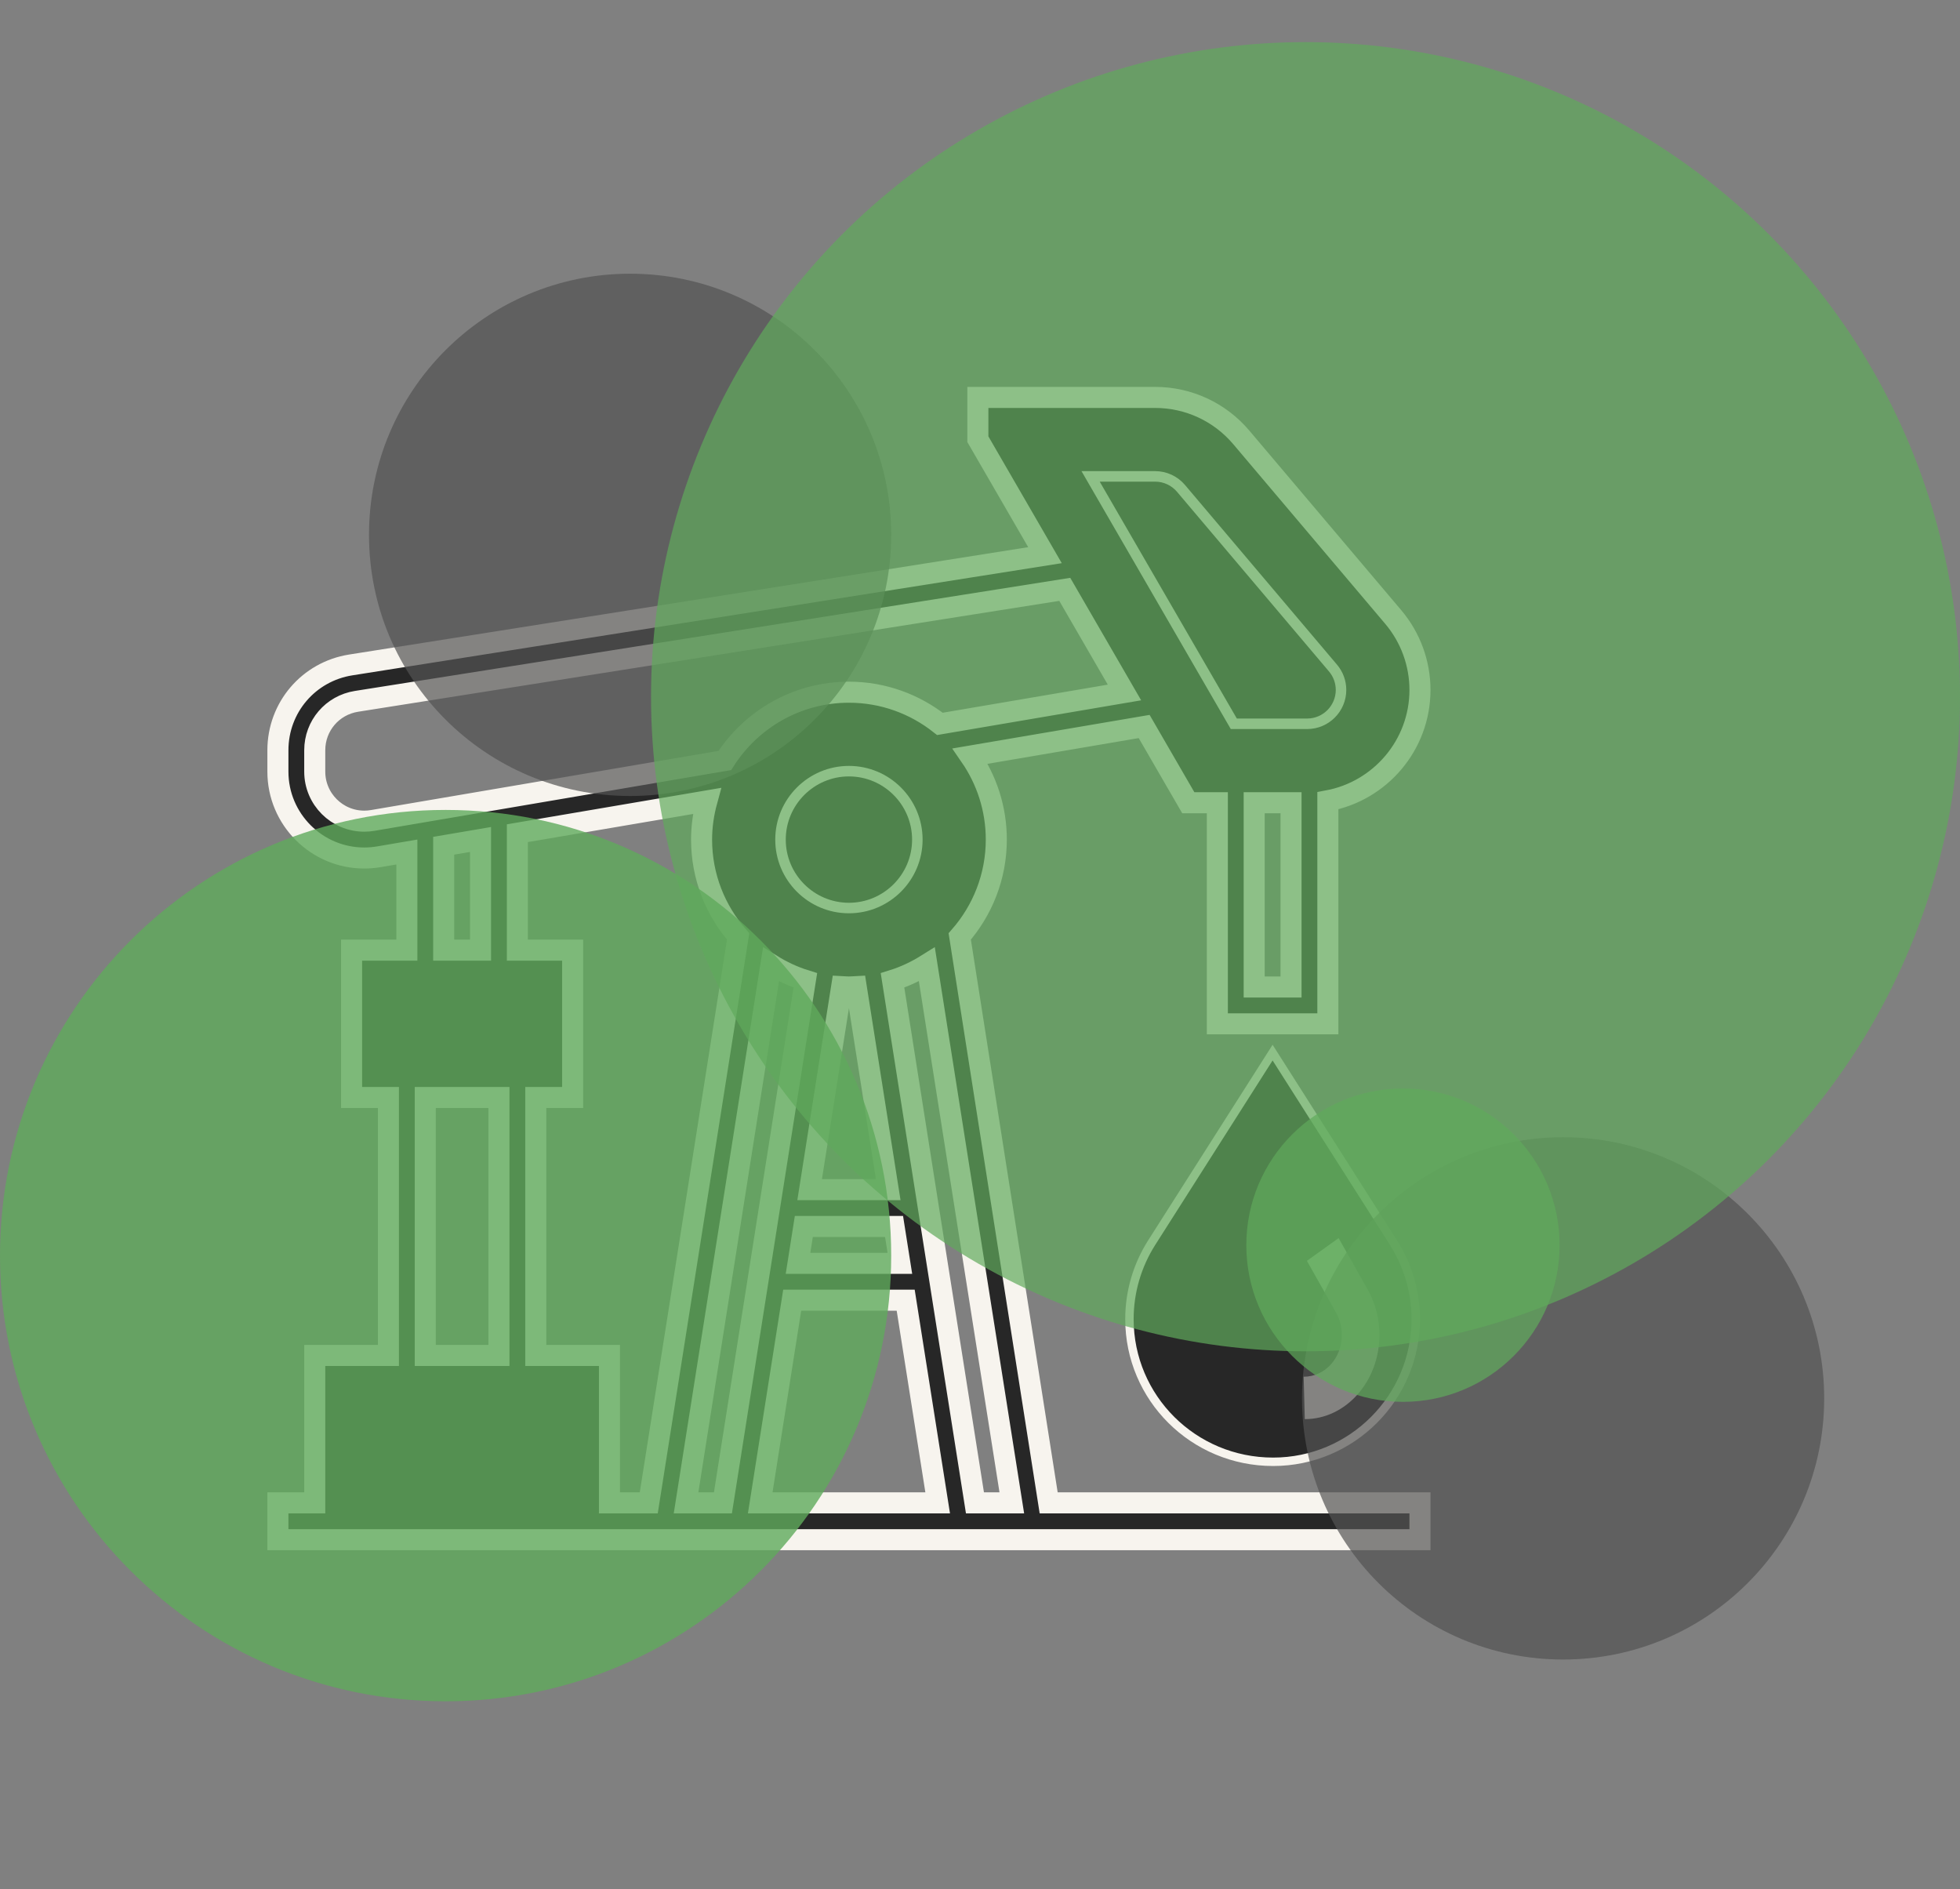 <svg width="193" height="186" viewBox="0 0 193 186" fill="none" xmlns="http://www.w3.org/2000/svg">
<rect x="0" y="0" width="193" height="186" fill="#808080" stroke="none"/>
<path d="M137.212 122.335L137.212 122.335C138.648 124.59 139.408 127.197 139.408 129.874C139.408 137.617 133.109 143.916 125.366 143.916C117.512 143.916 111.215 137.615 111.215 129.874C111.215 127.198 111.975 124.59 113.411 122.333C113.411 122.333 113.411 122.333 113.411 122.333L125.312 103.633L137.212 122.335Z" fill="#272727" stroke="#F7F4EE" stroke-width="0.829"/>
<path d="M131.813 121.89L128.688 124.132L131.558 129.217C131.932 129.879 132.128 130.644 132.128 131.427C132.128 133.695 130.491 135.541 128.369 135.541L128.48 139.717C132.534 139.717 135.832 135.998 135.832 131.427C135.832 129.848 135.436 128.309 134.682 126.975L131.813 121.89Z" fill="#F7F4EE"/>
<path d="M94.505 92.195C96.739 89.642 98.105 86.31 98.105 82.659C98.105 79.608 97.153 76.777 95.538 74.439L112.665 71.524L117.011 79.031H119.871V100.798H130.754V78.836C135.907 77.874 139.823 73.352 139.823 67.924C139.823 65.301 138.889 62.752 137.195 60.75L122.227 43.059C120.111 40.56 117.022 39.127 113.748 39.127H96.291V43.243L102.899 54.657L34.541 65.464C30.384 66.122 27.365 69.656 27.365 73.864V75.97C27.365 80.659 31.18 84.473 35.868 84.473C36.346 84.473 36.823 84.433 37.296 84.353L40.062 83.882V93.542H34.621V108.053H38.248V133.447H30.993V147.958H27.365V151.585H139.823V147.958H103.262L94.505 92.195ZM60.014 147.958V133.447H52.759V108.053H56.387V93.542H50.945V82.03L69.608 78.854C69.276 80.067 69.084 81.341 69.084 82.659C69.084 86.31 70.449 89.641 72.684 92.195L63.883 147.958H60.014ZM79.152 120.75H88.037L88.61 124.378H78.581L79.152 120.75ZM79.725 117.122L82.88 97.134C83.119 97.146 83.353 97.17 83.594 97.17C83.836 97.17 84.071 97.146 84.309 97.134L87.463 117.122H79.725ZM75.92 94.952C76.968 95.608 78.098 96.147 79.303 96.521L71.186 147.958H67.556L75.92 94.952ZM78.008 128.005H89.183L92.332 147.958H74.859L78.008 128.005ZM87.886 96.521C89.09 96.147 90.22 95.608 91.269 94.952L99.632 147.958H96.003L87.886 96.521ZM123.499 97.17V79.031H127.127V97.17H123.499ZM36.688 80.776C36.418 80.822 36.144 80.845 35.868 80.845C33.18 80.845 30.993 78.658 30.993 75.97V73.864C30.993 71.45 32.723 69.425 35.108 69.048L104.847 58.022L110.726 68.176L92.553 71.268C90.082 69.32 86.975 68.148 83.594 68.148C78.459 68.148 73.95 70.837 71.371 74.872L36.688 80.776ZM43.69 83.265L47.318 82.648V93.542H43.69V83.265ZM41.876 108.053H49.131V133.447H41.876V108.053Z" fill="#272727" stroke="#F7F4EE" stroke-width="2.073"/>
<path d="M76.856 82.66C76.856 78.945 79.878 75.922 83.593 75.922C87.308 75.922 90.33 78.945 90.33 82.66C90.33 86.375 87.308 89.397 83.593 89.397C79.878 89.397 76.856 86.375 76.856 82.66Z" fill="#272727" stroke="#F7F4EE" stroke-width="1.036"/>
<path d="M131.26 65.772L131.26 65.772C131.769 66.372 132.05 67.136 132.05 67.924C132.05 69.762 130.555 71.258 128.717 71.258H121.492L107.391 46.901H113.748C114.728 46.901 115.654 47.331 116.291 48.08C116.291 48.08 116.291 48.08 116.291 48.08L131.26 65.772Z" stroke="#F7F4EE" stroke-width="1.036"/>
<g style="mix-blend-mode:multiply" opacity="0.7">
<circle cx="153.917" cy="137.672" r="25.71" fill="#525252"/>
</g>
<g style="mix-blend-mode:multiply" opacity="0.8">
<path d="M87.756 123.617C87.756 147.851 68.111 167.495 43.878 167.495C19.645 167.495 0 147.851 0 123.617C0 99.384 19.645 79.739 43.878 79.739C68.111 79.739 87.756 99.384 87.756 123.617Z" fill="#5FAA5B"/>
</g>
<g style="mix-blend-mode:multiply" opacity="0.7">
<path d="M87.755 52.658C87.755 66.857 76.245 78.368 62.046 78.368C47.847 78.368 36.336 66.857 36.336 52.658C36.336 38.459 47.847 26.948 62.046 26.948C76.245 26.948 87.755 38.459 87.755 52.658Z" fill="#525252"/>
</g>
<g style="mix-blend-mode:multiply" opacity="0.7">
<path d="M153.574 122.589C153.574 131.108 146.668 138.015 138.149 138.015C129.629 138.015 122.723 131.108 122.723 122.589C122.723 114.069 129.629 107.163 138.149 107.163C146.668 107.163 153.574 114.069 153.574 122.589Z" fill="#5FAB5B"/>
</g>
<g style="mix-blend-mode:multiply" opacity="0.7">
<circle cx="128.553" cy="68.591" r="64.446" fill="#5FAA5B"/>
</g>
</svg>
